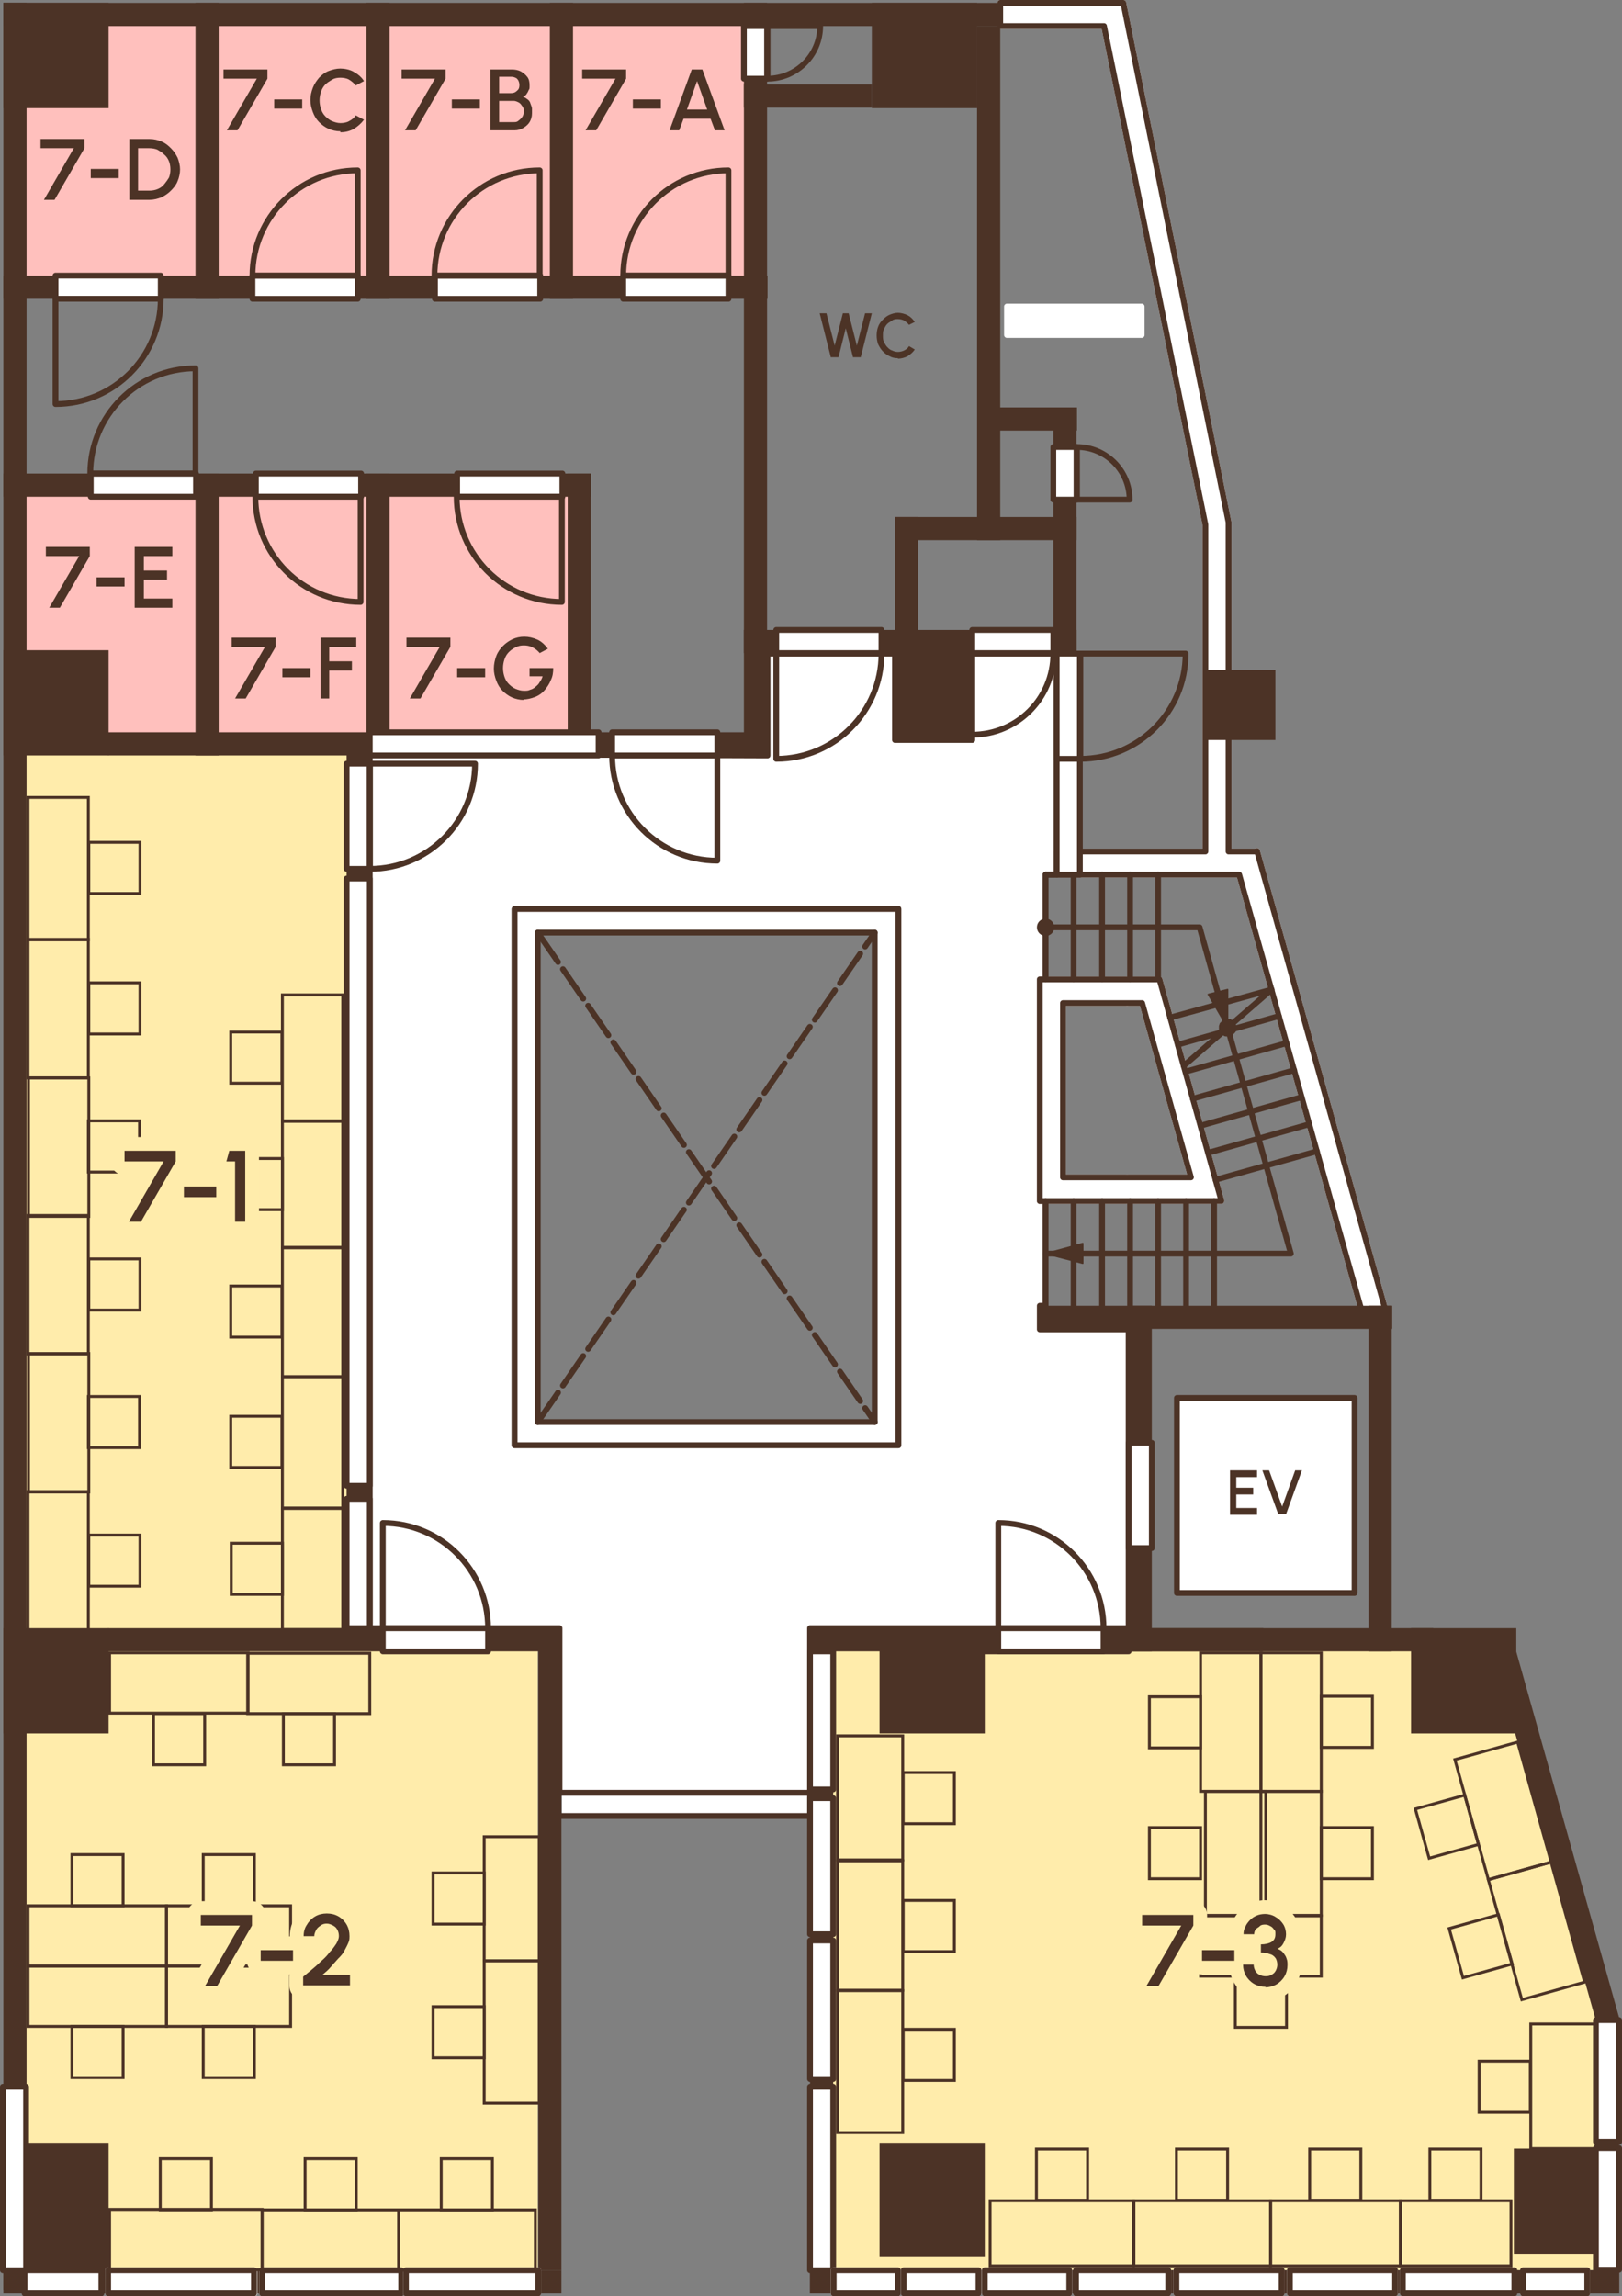 <?xml version="1.0" encoding="UTF-8"?>
<svg xmlns="http://www.w3.org/2000/svg" version="1.1" viewBox="0 0 336 475.7">
  <rect x="0" y="0" width="336" height="475.7" fill="#808080" stroke="none"/>
  <defs>
    <style>
      .cls-1, .cls-2 {
        fill-rule: evenodd;
      }

      .cls-1, .cls-3, .cls-4, .cls-5 {
        fill: #fff;
      }

      .cls-2, .cls-6 {
        fill: #4c3326;
      }

      .cls-3 {
        stroke: #fff;
      }

      .cls-3, .cls-4, .cls-7, .cls-8, .cls-9, .cls-10 {
        stroke-linejoin: round;
      }

      .cls-3, .cls-4, .cls-8, .cls-9, .cls-10 {
        stroke-linecap: round;
      }

      .cls-3, .cls-4, .cls-8, .cls-10 {
        stroke-width: 1.2px;
      }

      .cls-4, .cls-8, .cls-9, .cls-10, .cls-11, .cls-12 {
        stroke: #4c3326;
      }

      .cls-7 {
        stroke: #ffecab;
        stroke-width: 5.7px;
      }

      .cls-7, .cls-8, .cls-9, .cls-10, .cls-11, .cls-12 {
        fill: none;
      }

      .cls-13 {
        fill: #ffecab;
      }

      .cls-8 {
        stroke-dasharray: 7.4 1.8;
      }

      .cls-9 {
        stroke-width: .3px;
      }

      .cls-11 {
        stroke-width: .6px;
      }

      .cls-11, .cls-12 {
        stroke-miterlimit: 10;
      }

      .cls-12 {
        stroke-width: .6px;
      }

      .cls-14 {
        fill: #ffc0bd;
      }
    </style>
  </defs>
  <!-- Generator: Adobe Illustrator 28.7.1, SVG Export Plug-In . SVG Version: 1.2.0 Build 142)  -->
  <g>
    <g id="_レイヤー_1" data-name="レイヤー_1">
      <g>
        <rect class="cls-13" x="2.9" y="153.8" width="71.4" height="186.1"/>
        <rect class="cls-13" x="2.9" y="339.9" width="108.5" height="130.4"/>
        <polygon class="cls-13" points="332.9 470.3 170.2 470.3 170.2 339.9 310.7 341.3 332.9 417.8 332.9 470.3"/>
        <rect class="cls-14" x="2.9" y="4.3" width="153" height="54.4"/>
        <rect class="cls-14" x="2.9" y="99.9" width="117.1" height="54.4"/>
        <g id="SOLID">
          <rect class="cls-6" x="71.8" y="156.2" width="4.8" height="182.8"/>
        </g>
        <g id="HATCH">
          <path class="cls-1" d="M76.6,156.2v181.1h39.7v34.1h51.5v-34.1h65.9v-61.9h-18.4v-4.8h1.3v-21.8h-1.3v-45.8h1.3v-21.8h2.3v-45.8h-17.5v17.9h-16v-17.9h-26.5v21.1l-82.3-.3M186.1,299.4h-79.5v-111.1h79.5v111.1Z"/>
        </g>
        <g id="LWPOLYLINE">
          <polygon class="cls-10" points="76.6 156.2 76.6 337.3 115.9 337.3 115.9 371.4 167.8 371.4 167.8 337.3 233.8 337.3 233.8 275.4 215.4 275.4 215.4 270.5 216.6 270.5 216.6 248.8 215.4 248.8 215.4 202.9 216.6 202.9 216.6 181.2 218.9 181.2 218.9 135.4 201.4 135.4 201.4 153.3 185.4 153.3 185.4 135.4 159 135.4 159 156.5 76.6 156.2"/>
        </g>
        <g id="LWPOLYLINE-2" data-name="LWPOLYLINE">
          <rect class="cls-10" x="106.6" y="188.3" width="79.5" height="111.1"/>
        </g>
        <g id="WIPEOUT">
          <polyline class="cls-3" points="249.7 176.4 218.9 176.4 218.9 181.2 256.7 181.2 282.9 274.5 287.5 273.2 260.4 176.3 260 176.4 254.5 176.4 254.5 108.2 232.7 .6 207.2 .6 207.2 5.4 228.7 5.4 249.7 108.7 249.7 176.4"/>
        </g>
        <g id="POLYLINE">
          <polygon class="cls-10" points="249.7 176.4 218.9 176.4 218.9 181.2 256.7 181.2 282.9 274.5 287.5 273.2 260.4 176.3 260 176.4 254.5 176.4 254.5 108.2 232.7 .6 207.2 .6 207.2 5.4 228.7 5.4 249.7 108.7 249.7 176.4"/>
        </g>
        <g id="SOLID-2" data-name="SOLID">
          <rect class="cls-6" x=".7" y=".6" width="4.8" height="473.7"/>
        </g>
        <g id="SOLID-3" data-name="SOLID">
          <rect class="cls-6" x=".7" y=".6" width="206.5" height="4.8"/>
        </g>
        <g id="SOLID-4" data-name="SOLID">
          <rect class="cls-6" x="111.5" y="337.3" width="4.8" height="133"/>
        </g>
        <g id="SOLID-5" data-name="SOLID">
          <rect class="cls-6" x=".7" y=".6" width="21.8" height="21.8"/>
        </g>
        <g id="SOLID-6" data-name="SOLID">
          <rect class="cls-6" x="180.6" y=".6" width="21.8" height="21.8"/>
        </g>
        <g id="SOLID-7" data-name="SOLID">
          <rect class="cls-6" x=".7" y="134.7" width="21.8" height="21.8"/>
        </g>
        <g id="SOLID-8" data-name="SOLID">
          <rect class="cls-6" x=".7" y="337.3" width="21.8" height="21.8"/>
        </g>
        <g id="SOLID-9" data-name="SOLID">
          <rect class="cls-6" x=".7" y="443.9" width="21.8" height="31.2"/>
        </g>
        <g id="SOLID-10" data-name="SOLID">
          <rect class="cls-6" x="182.2" y="443.9" width="21.8" height="23.5"/>
        </g>
        <g id="SOLID-11" data-name="SOLID">
          <rect class="cls-6" x="313.6" y="445.1" width="21.8" height="21.8"/>
        </g>
        <g id="SOLID-12" data-name="SOLID">
          <rect class="cls-6" x="182.2" y="337.3" width="21.8" height="21.8"/>
        </g>
        <g id="SOLID-13" data-name="SOLID">
          <rect class="cls-6" x="292.3" y="337.3" width="21.8" height="21.8"/>
        </g>
        <g id="SOLID-14" data-name="SOLID">
          <rect class="cls-6" x="202.4" y="5.4" width="4.8" height="106.5"/>
        </g>
        <g id="SOLID-15" data-name="SOLID">
          <rect class="cls-6" x="215.4" y="270.5" width="73" height="4.8"/>
        </g>
        <g id="SOLID-16" data-name="SOLID">
          <rect class="cls-6" x="233.8" y="337.3" width="63.1" height="4.8"/>
        </g>
        <g id="SOLID-17" data-name="SOLID">
          <rect class="cls-6" x="283.5" y="270.5" width="4.8" height="71.6"/>
        </g>
        <g id="SOLID-18" data-name="SOLID">
          <rect class="cls-6" x="233.8" y="270.5" width="4.8" height="71.6"/>
        </g>
        <g id="SOLID-19" data-name="SOLID">
          <rect class="cls-6" x="185.4" y="130.5" width="16" height="22.8"/>
        </g>
        <g id="SOLID-20" data-name="SOLID">
          <rect class="cls-6" x="154.1" y="17.5" width="26.5" height="4.8"/>
        </g>
        <g id="SOLID-21" data-name="SOLID">
          <rect class="cls-6" x="249.7" y="138.8" width="14.5" height="14.5"/>
        </g>
        <g id="HATCH-2" data-name="HATCH">
          <rect class="cls-5" x="233.8" y="298.9" width="4.8" height="21.8"/>
        </g>
        <g id="POLYLINE-2" data-name="POLYLINE">
          <rect class="cls-10" x="233.8" y="298.9" width="4.8" height="21.8"/>
        </g>
        <g id="HATCH-3" data-name="HATCH">
          <rect class="cls-5" x="243.8" y="289.6" width="36.8" height="40.4"/>
        </g>
        <g id="POLYLINE-3" data-name="POLYLINE">
          <rect class="cls-10" x="243.8" y="289.6" width="36.8" height="40.4"/>
        </g>
        <g id="WIPEOUT-2" data-name="WIPEOUT">
          <polyline class="cls-3" points="208.6 69.4 236.5 69.4 236.5 63.5 208.6 63.5 208.6 69.4"/>
        </g>
        <g id="SOLID-22" data-name="SOLID">
          <rect class="cls-6" x="204.6" y="84.4" width="18.5" height="4.8"/>
        </g>
        <g id="SOLID-23" data-name="SOLID">
          <rect class="cls-6" x="201.4" y="130.5" width="21.6" height="4.8"/>
        </g>
        <g id="SOLID-24" data-name="SOLID">
          <rect class="cls-6" x="218.2" y="86.2" width="4.8" height="49.2"/>
        </g>
        <g id="HATCH-4" data-name="HATCH">
          <rect class="cls-5" x="218.2" y="92.6" width="4.8" height="10.9"/>
        </g>
        <g id="POLYLINE-4" data-name="POLYLINE">
          <rect class="cls-10" x="218.2" y="92.6" width="4.8" height="10.9"/>
        </g>
        <g id="LWPOLYLINE-3" data-name="LWPOLYLINE">
          <path class="cls-10" d="M223.1,103.5v-10.9c6,0,10.9,4.9,10.9,10.9h-10.9Z"/>
        </g>
        <g id="SOLID-25" data-name="SOLID">
          <rect class="cls-6" x="22.4" y="337.3" width="92" height="4.8"/>
        </g>
        <g id="SOLID-26" data-name="SOLID">
          <rect class="cls-6" x="22.4" y="151.7" width="136.5" height="4.8"/>
        </g>
        <g id="HATCH-5" data-name="HATCH">
          <rect class="cls-5" x="126.8" y="151.7" width="21.8" height="4.8"/>
        </g>
        <g id="POLYLINE-5" data-name="POLYLINE">
          <rect class="cls-10" x="126.8" y="151.7" width="21.8" height="4.8"/>
        </g>
        <g id="LWPOLYLINE-4" data-name="LWPOLYLINE">
          <path class="cls-10" d="M148.6,156.5h-21.8c0,12,9.7,21.8,21.8,21.8v-21.8Z"/>
        </g>
        <g id="SOLID-27" data-name="SOLID">
          <rect class="cls-6" x="154.1" y=".6" width="4.8" height="155.9"/>
        </g>
        <g id="HATCH-6" data-name="HATCH">
          <rect class="cls-5" x="154.1" y="5.4" width="4.8" height="10.9"/>
        </g>
        <g id="POLYLINE-6" data-name="POLYLINE">
          <rect class="cls-10" x="154.1" y="5.4" width="4.8" height="10.9"/>
        </g>
        <g id="LWPOLYLINE-5" data-name="LWPOLYLINE">
          <path class="cls-10" d="M159,5.4v10.9c6,0,10.9-4.9,10.9-10.9h-10.9Z"/>
        </g>
        <g id="WIPEOUT-3" data-name="WIPEOUT">
          <polyline class="cls-3" points="253 248.7 253 248.8 233.5 248.8 233.5 243.9 246.7 243.9 236.6 207.8 233.5 207.8 233.5 202.9 240.2 202.9 253 248.7"/>
        </g>
        <g id="WIPEOUT-4" data-name="WIPEOUT">
          <polyline class="cls-3" points="233.5 202.9 233.5 207.8 220.2 207.8 220.2 242.6 220.2 243.9 233.5 243.9 233.5 248.8 215.4 248.8 215.4 202.9 233.5 202.9"/>
        </g>
        <g id="LWPOLYLINE-6" data-name="LWPOLYLINE">
          <polygon class="cls-10" points="215.4 248.8 215.4 202.9 240.2 202.9 253 248.7 253 248.8 215.4 248.8"/>
        </g>
        <g id="LWPOLYLINE-7" data-name="LWPOLYLINE">
          <polygon class="cls-10" points="220.2 242.6 220.2 243.9 246.7 243.9 236.6 207.8 220.2 207.8 220.2 242.6"/>
        </g>
        <g id="LINE">
          <line class="cls-10" x1="242.4" y1="210.8" x2="263.4" y2="205"/>
        </g>
        <g id="LINE-2" data-name="LINE">
          <line class="cls-10" x1="244" y1="216.4" x2="264.9" y2="210.5"/>
        </g>
        <g id="LINE-3" data-name="LINE">
          <line class="cls-10" x1="245.6" y1="222" x2="266.5" y2="216.1"/>
        </g>
        <g id="LINE-4" data-name="LINE">
          <line class="cls-10" x1="247.1" y1="227.6" x2="268.1" y2="221.7"/>
        </g>
        <g id="LINE-5" data-name="LINE">
          <line class="cls-10" x1="248.7" y1="233.2" x2="269.6" y2="227.3"/>
        </g>
        <g id="LINE-6" data-name="LINE">
          <line class="cls-10" x1="250.3" y1="238.8" x2="271.2" y2="232.9"/>
        </g>
        <g id="LINE-7" data-name="LINE">
          <line class="cls-10" x1="251.8" y1="244.4" x2="272.8" y2="238.5"/>
        </g>
        <g id="LINE-8" data-name="LINE">
          <line class="cls-10" x1="216.6" y1="181.2" x2="218.9" y2="181.2"/>
        </g>
        <g id="LINE-9" data-name="LINE">
          <line class="cls-10" x1="216.6" y1="248.8" x2="216.6" y2="270.5"/>
        </g>
        <g id="LINE-10" data-name="LINE">
          <line class="cls-10" x1="222.4" y1="248.8" x2="222.4" y2="270.5"/>
        </g>
        <g id="LINE-11" data-name="LINE">
          <line class="cls-10" x1="228.3" y1="248.8" x2="228.3" y2="270.5"/>
        </g>
        <g id="LINE-12" data-name="LINE">
          <line class="cls-10" x1="234.1" y1="248.8" x2="234.1" y2="270.5"/>
        </g>
        <g id="LINE-13" data-name="LINE">
          <line class="cls-10" x1="239.9" y1="248.8" x2="239.9" y2="270.5"/>
        </g>
        <g id="LINE-14" data-name="LINE">
          <line class="cls-10" x1="245.7" y1="248.8" x2="245.7" y2="270.5"/>
        </g>
        <g id="LINE-15" data-name="LINE">
          <line class="cls-10" x1="251.5" y1="248.8" x2="251.5" y2="270.5"/>
        </g>
        <g id="LINE-16" data-name="LINE">
          <line class="cls-10" x1="216.6" y1="181.2" x2="216.6" y2="202.9"/>
        </g>
        <g id="LINE-17" data-name="LINE">
          <line class="cls-10" x1="222.4" y1="181.2" x2="222.4" y2="202.9"/>
        </g>
        <g id="LINE-18" data-name="LINE">
          <line class="cls-10" x1="228.3" y1="181.2" x2="228.3" y2="202.9"/>
        </g>
        <g id="LINE-19" data-name="LINE">
          <line class="cls-10" x1="234.1" y1="181.2" x2="234.1" y2="202.9"/>
        </g>
        <g id="LINE-20" data-name="LINE">
          <line class="cls-10" x1="239.9" y1="181.2" x2="239.9" y2="202.9"/>
        </g>
        <g id="POLYLINE-7" data-name="POLYLINE">
          <polyline class="cls-10" points="254.3 212.9 267.4 259.7 216.6 259.7"/>
        </g>
        <g id="POLYLINE-8" data-name="POLYLINE">
          <polygon class="cls-10" points="254.6 214.1 254.6 214.1 254.5 214.1 254.5 214.1 254.4 214.1 254.3 214.1 254.3 214.1 254.2 214.1 254.2 214.1 254.1 214.1 254.1 214.1 254 214.1 253.9 214.1 253.9 214 253.8 214 253.8 214 253.7 214 253.7 213.9 253.6 213.9 253.6 213.9 253.5 213.8 253.5 213.8 253.4 213.7 253.4 213.7 253.4 213.7 253.3 213.6 253.3 213.6 253.3 213.5 253.2 213.5 253.2 213.4 253.2 213.3 253.2 213.3 253.1 213.2 253.1 213.2 253.1 213.1 253.1 213.1 253.1 213 253.1 212.9 253.1 212.9 253.1 212.8 253.1 212.8 253.1 212.7 253.1 212.6 253.1 212.6 253.2 212.5 253.2 212.5 253.2 212.4 253.2 212.4 253.2 212.3 253.3 212.3 253.3 212.2 253.3 212.2 253.4 212.1 253.4 212.1 253.5 212 253.5 212 253.6 212 253.6 211.9 253.6 211.9 253.7 211.9 253.8 211.8 253.8 211.8 253.9 211.8 253.9 211.8 254 211.7 254 211.7 254.1 211.7 254.1 211.7 254.2 211.7 254.3 211.7 254.3 211.7 254.4 211.7 254.4 211.7 254.5 211.7 254.6 211.7 254.6 211.7 254.7 211.7 254.7 211.8 254.8 211.8 254.8 211.8 254.9 211.8 254.9 211.9 255 211.9 255 211.9 255.1 212 255.1 212 255.2 212.1 255.2 212.1 255.3 212.1 255.3 212.2 255.3 212.2 255.4 212.3 255.4 212.3 255.4 212.4 255.4 212.5 255.4 212.5 255.5 212.6 255.5 212.6 255.5 212.7 255.5 212.7 255.5 212.8 255.5 212.9 255.5 212.9 255.5 213 255.5 213 255.5 213.1 255.5 213.2 255.5 213.2 255.5 213.3 255.4 213.3 255.4 213.4 255.4 213.4 255.4 213.5 255.3 213.5 255.3 213.6 255.3 213.6 255.2 213.7 255.2 213.7 255.1 213.8 255.1 213.8 255.1 213.8 255 213.9 255 213.9 254.9 213.9 254.9 214 254.8 214 254.8 214 254.7 214 254.6 214.1 254.6 214.1"/>
        </g>
        <g id="HATCH-7" data-name="HATCH">
          <polygon class="cls-2" points="254.6 214.1 254.6 214.1 254.5 214.1 254.5 214.1 254.4 214.1 254.3 214.1 254.3 214.1 254.2 214.1 254.2 214.1 254.1 214.1 254.1 214.1 254 214.1 253.9 214.1 253.9 214 253.8 214 253.8 214 253.7 214 253.7 213.9 253.6 213.9 253.6 213.9 253.5 213.8 253.5 213.8 253.4 213.7 253.4 213.7 253.4 213.7 253.3 213.6 253.3 213.6 253.3 213.5 253.2 213.5 253.2 213.4 253.2 213.3 253.2 213.3 253.1 213.2 253.1 213.2 253.1 213.1 253.1 213.1 253.1 213 253.1 212.9 253.1 212.9 253.1 212.8 253.1 212.8 253.1 212.7 253.1 212.6 253.1 212.6 253.2 212.5 253.2 212.5 253.2 212.4 253.2 212.4 253.2 212.3 253.3 212.3 253.3 212.2 253.3 212.2 253.4 212.1 253.4 212.1 253.5 212 253.5 212 253.6 212 253.6 211.9 253.6 211.9 253.7 211.9 253.8 211.8 253.8 211.8 253.9 211.8 253.9 211.8 254 211.7 254 211.7 254.1 211.7 254.1 211.7 254.2 211.7 254.3 211.7 254.3 211.7 254.4 211.7 254.4 211.7 254.5 211.7 254.6 211.7 254.6 211.7 254.7 211.7 254.7 211.8 254.8 211.8 254.8 211.8 254.9 211.8 254.9 211.9 255 211.9 255 211.9 255.1 212 255.1 212 255.2 212.1 255.2 212.1 255.3 212.1 255.3 212.2 255.3 212.2 255.4 212.3 255.4 212.3 255.4 212.4 255.4 212.5 255.4 212.5 255.5 212.6 255.5 212.6 255.5 212.7 255.5 212.7 255.5 212.8 255.5 212.9 255.5 212.9 255.5 213 255.5 213 255.5 213.1 255.5 213.2 255.5 213.2 255.5 213.3 255.4 213.3 255.4 213.4 255.4 213.4 255.4 213.5 255.3 213.5 255.3 213.6 255.3 213.6 255.2 213.7 255.2 213.7 255.1 213.8 255.1 213.8 255.1 213.8 255 213.9 255 213.9 254.9 213.9 254.9 214 254.8 214 254.8 214 254.7 214 254.6 214.1"/>
        </g>
        <g id="POLYLINE-9" data-name="POLYLINE">
          <polygon class="cls-9" points="224.3 261.7 216.6 259.7 224.3 257.6 224.3 261.7"/>
        </g>
        <g id="HATCH-8" data-name="HATCH">
          <polygon class="cls-2" points="224.3 261.7 216.6 259.7 224.3 257.6 224.3 261.7"/>
        </g>
        <g id="POLYLINE-10" data-name="POLYLINE">
          <polyline class="cls-10" points="216.6 192.1 248.5 192.1 252.9 207.9 254.3 212.9"/>
        </g>
        <g id="CIRCLE">
          <circle class="cls-10" cx="216.6" cy="192.1" r="1.2"/>
        </g>
        <g id="HATCH-9" data-name="HATCH">
          <circle class="cls-6" cx="216.6" cy="192.1" r="1.2"/>
        </g>
        <g id="POLYLINE-11" data-name="POLYLINE">
          <polygon class="cls-9" points="254.3 205 254.3 212.9 250.3 206 254.3 205"/>
        </g>
        <g id="HATCH-10" data-name="HATCH">
          <polygon class="cls-2" points="254.3 205 254.3 212.9 250.3 206 254.3 205"/>
        </g>
        <g id="LINE-21" data-name="LINE">
          <line class="cls-10" x1="245.2" y1="220.8" x2="263.4" y2="205"/>
        </g>
        <g id="LINE-22" data-name="LINE">
          <line class="cls-10" x1="233.8" y1="342.1" x2="204" y2="342.1"/>
        </g>
        <g id="HATCH-11" data-name="HATCH">
          <rect class="cls-5" x="71.8" y="158.2" width="4.8" height="21.8"/>
        </g>
        <g id="POLYLINE-12" data-name="POLYLINE">
          <rect class="cls-10" x="71.8" y="158.2" width="4.8" height="21.8"/>
        </g>
        <g id="LWPOLYLINE-8" data-name="LWPOLYLINE">
          <path class="cls-10" d="M76.6,158.2v21.8c12,0,21.8-9.7,21.8-21.8h-21.8Z"/>
        </g>
        <g id="HATCH-12" data-name="HATCH">
          <rect class="cls-5" x="71.8" y="182" width="4.8" height="125.8"/>
        </g>
        <g id="POLYLINE-13" data-name="POLYLINE">
          <rect class="cls-10" x="71.8" y="182" width="4.8" height="125.8"/>
        </g>
        <g id="SOLID-28" data-name="SOLID">
          <rect class="cls-6" x="185.4" y="107.1" width="37.6" height="4.8"/>
        </g>
        <g id="SOLID-29" data-name="SOLID">
          <rect class="cls-6" x="167.8" y="337.3" width="4.8" height="137.8"/>
        </g>
        <g id="SOLID-30" data-name="SOLID">
          <rect class="cls-6" x="167.8" y="337.3" width="93.9" height="4.8"/>
        </g>
        <g id="SOLID-31" data-name="SOLID">
          <rect class="cls-6" x="22.4" y="470.3" width="93.9" height="4.8"/>
        </g>
        <g id="SOLID-32" data-name="SOLID">
          <rect class="cls-6" x="167.8" y="470.3" width="167.6" height="4.8"/>
        </g>
        <g id="SOLID-33" data-name="SOLID">
          <rect class="cls-6" x="330.6" y="417.8" width="4.8" height="57.3"/>
        </g>
        <g id="SOLID-34" data-name="SOLID">
          <rect class="cls-6" x="319.4" y="336.7" width="4.8" height="83.3" transform="translate(-90.4 101.2) rotate(-15.7)"/>
        </g>
        <g id="HATCH-13" data-name="HATCH">
          <path class="cls-1" d="M186.1,299.4h-79.5v-111.1h79.5v111.1M111.4,193.2v101.4h69.8v-101.4h-69.8Z"/>
        </g>
        <g id="LWPOLYLINE-9" data-name="LWPOLYLINE">
          <rect class="cls-10" x="106.6" y="188.3" width="79.5" height="111.1"/>
        </g>
        <g id="LWPOLYLINE-10" data-name="LWPOLYLINE">
          <rect class="cls-10" x="111.4" y="193.2" width="69.8" height="101.4"/>
        </g>
        <g id="HATCH-14" data-name="HATCH">
          <rect class="cls-5" x="116.4" y="371.4" width="51.5" height="4.8"/>
        </g>
        <g id="POLYLINE-14" data-name="POLYLINE">
          <rect class="cls-10" x="115.4" y="371.4" width="52.4" height="4.8"/>
        </g>
        <g id="HATCH-15" data-name="HATCH">
          <rect class="cls-5" x="218.9" y="135.4" width="4.8" height="45.8"/>
        </g>
        <g id="POLYLINE-15" data-name="POLYLINE">
          <rect class="cls-10" x="218.9" y="135.4" width="4.8" height="45.8"/>
        </g>
        <g id="HATCH-16" data-name="HATCH">
          <rect class="cls-5" x="218.9" y="135.4" width="4.8" height="21.8"/>
        </g>
        <g id="POLYLINE-16" data-name="POLYLINE">
          <rect class="cls-10" x="218.9" y="135.4" width="4.8" height="21.8"/>
        </g>
        <g id="LWPOLYLINE-11" data-name="LWPOLYLINE">
          <path class="cls-10" d="M223.8,135.4v21.8c12,0,21.8-9.7,21.8-21.8h-21.8Z"/>
        </g>
        <g id="HATCH-17" data-name="HATCH">
          <rect class="cls-5" x="201.4" y="130.5" width="16.8" height="4.8"/>
        </g>
        <g id="POLYLINE-17" data-name="POLYLINE">
          <rect class="cls-10" x="201.4" y="130.5" width="16.8" height="4.8"/>
        </g>
        <g id="LWPOLYLINE-12" data-name="LWPOLYLINE">
          <path class="cls-10" d="M201.4,135.4h16.8c0,9.3-7.5,16.8-16.8,16.8v-16.8Z"/>
        </g>
        <g id="SOLID-35" data-name="SOLID">
          <rect class="cls-6" x="185.4" y="107.1" width="4.8" height="37.6"/>
        </g>
        <g id="SOLID-36" data-name="SOLID">
          <rect class="cls-6" x="154.1" y="130.5" width="31.3" height="4.8"/>
        </g>
        <g id="HATCH-18" data-name="HATCH">
          <rect class="cls-5" x="206.8" y="337.3" width="21.8" height="4.8"/>
        </g>
        <g id="POLYLINE-18" data-name="POLYLINE">
          <rect class="cls-10" x="206.8" y="337.3" width="21.8" height="4.8"/>
        </g>
        <g id="LWPOLYLINE-13" data-name="LWPOLYLINE">
          <path class="cls-10" d="M206.8,337.3h21.8c0-12-9.7-21.8-21.8-21.8v21.8Z"/>
        </g>
        <g id="HATCH-19" data-name="HATCH">
          <rect class="cls-5" x="79.3" y="337.3" width="21.8" height="4.8"/>
        </g>
        <g id="POLYLINE-19" data-name="POLYLINE">
          <rect class="cls-10" x="79.3" y="337.3" width="21.8" height="4.8"/>
        </g>
        <g id="LWPOLYLINE-14" data-name="LWPOLYLINE">
          <path class="cls-10" d="M79.3,337.3h21.8c0-12-9.7-21.8-21.8-21.8v21.8Z"/>
        </g>
        <g id="HATCH-20" data-name="HATCH">
          <rect class="cls-5" x="71.8" y="310.5" width="4.8" height="26.8"/>
        </g>
        <g id="POLYLINE-20" data-name="POLYLINE">
          <rect class="cls-10" x="71.8" y="310.5" width="4.8" height="26.8"/>
        </g>
        <g id="HATCH-21" data-name="HATCH">
          <rect class="cls-5" x="160.8" y="130.5" width="21.8" height="4.8"/>
        </g>
        <g id="POLYLINE-21" data-name="POLYLINE">
          <rect class="cls-10" x="160.8" y="130.5" width="21.8" height="4.8"/>
        </g>
        <g id="LWPOLYLINE-15" data-name="LWPOLYLINE">
          <path class="cls-10" d="M160.8,135.4h21.8c0,12-9.7,21.8-21.8,21.8v-21.8Z"/>
        </g>
        <g id="WIPEOUT-5" data-name="WIPEOUT">
          <polyline class="cls-3" points="22.4 470.3 52.7 470.3 52.7 475.1 22.4 475.1 22.4 470.3"/>
        </g>
        <g id="POLYLINE-22" data-name="POLYLINE">
          <rect class="cls-10" x="22.4" y="470.3" width="30.2" height="4.8"/>
        </g>
        <g id="WIPEOUT-6" data-name="WIPEOUT">
          <polyline class="cls-3" points="54.3 470.3 83.1 470.3 83.1 475.1 54.3 475.1 54.3 470.3"/>
        </g>
        <g id="POLYLINE-23" data-name="POLYLINE">
          <rect class="cls-10" x="54.3" y="470.3" width="28.8" height="4.8"/>
        </g>
        <g id="WIPEOUT-7" data-name="WIPEOUT">
          <polyline class="cls-3" points="84.1 470.3 111.5 470.3 111.5 475.1 84.1 475.1 84.1 470.3"/>
        </g>
        <g id="POLYLINE-24" data-name="POLYLINE">
          <rect class="cls-10" x="84.1" y="470.3" width="27.4" height="4.8"/>
        </g>
        <g id="HATCH-22" data-name="HATCH">
          <rect class="cls-5" x="167.8" y="342.1" width="4.8" height="28.6"/>
        </g>
        <g id="POLYLINE-25" data-name="POLYLINE">
          <rect class="cls-10" x="167.8" y="342.1" width="4.8" height="28.6"/>
        </g>
        <g id="HATCH-23" data-name="HATCH">
          <rect class="cls-5" x="167.8" y="372.5" width="4.8" height="28.2"/>
        </g>
        <g id="POLYLINE-26" data-name="POLYLINE">
          <rect class="cls-10" x="167.8" y="372.5" width="4.8" height="28.2"/>
        </g>
        <g id="HATCH-24" data-name="HATCH">
          <rect class="cls-5" x="167.8" y="402" width="4.8" height="28.7"/>
        </g>
        <g id="POLYLINE-27" data-name="POLYLINE">
          <rect class="cls-10" x="167.8" y="402" width="4.8" height="28.7"/>
        </g>
        <g id="HATCH-25" data-name="HATCH">
          <rect class="cls-5" x="167.8" y="432.3" width="4.8" height="38"/>
        </g>
        <g id="POLYLINE-28" data-name="POLYLINE">
          <rect class="cls-10" x="167.8" y="432.3" width="4.8" height="38"/>
        </g>
        <g id="WIPEOUT-8" data-name="WIPEOUT">
          <polyline class="cls-3" points="204 470.3 221.5 470.3 221.5 475.1 204 475.1 204 470.3"/>
        </g>
        <g id="POLYLINE-29" data-name="POLYLINE">
          <rect class="cls-10" x="204" y="470.3" width="17.5" height="4.8"/>
        </g>
        <g id="WIPEOUT-9" data-name="WIPEOUT">
          <polyline class="cls-3" points="222.9 470.3 242 470.3 242 475.1 222.9 475.1 222.9 470.3"/>
        </g>
        <g id="POLYLINE-30" data-name="POLYLINE">
          <rect class="cls-10" x="222.9" y="470.3" width="19.1" height="4.8"/>
        </g>
        <g id="WIPEOUT-10" data-name="WIPEOUT">
          <polyline class="cls-3" points="243.7 470.3 265.5 470.3 265.5 475.1 243.7 475.1 243.7 470.3"/>
        </g>
        <g id="POLYLINE-31" data-name="POLYLINE">
          <rect class="cls-10" x="243.7" y="470.3" width="21.8" height="4.8"/>
        </g>
        <g id="WIPEOUT-11" data-name="WIPEOUT">
          <polyline class="cls-3" points="267.2 470.3 289 470.3 289 475.1 267.2 475.1 267.2 470.3"/>
        </g>
        <g id="POLYLINE-32" data-name="POLYLINE">
          <rect class="cls-10" x="267.2" y="470.3" width="21.8" height="4.8"/>
        </g>
        <g id="WIPEOUT-12" data-name="WIPEOUT">
          <polyline class="cls-3" points="290.6 470.3 313.6 470.3 313.6 475.1 290.6 475.1 290.6 470.3"/>
        </g>
        <g id="POLYLINE-33" data-name="POLYLINE">
          <rect class="cls-10" x="290.6" y="470.3" width="23.1" height="4.8"/>
        </g>
        <g id="LINE-23" data-name="LINE">
          <line class="cls-8" x1="111.4" y1="193.2" x2="181.2" y2="294.6"/>
        </g>
        <g id="LINE-24" data-name="LINE">
          <line class="cls-8" x1="111.4" y1="294.6" x2="181.2" y2="193.2"/>
        </g>
        <g id="WIPEOUT-13" data-name="WIPEOUT">
          <polyline class="cls-3" points="172.7 470.3 186 470.3 186 475.1 172.7 475.1 172.7 470.3"/>
        </g>
        <g id="POLYLINE-34" data-name="POLYLINE">
          <rect class="cls-10" x="172.7" y="470.3" width="13.3" height="4.8"/>
        </g>
        <g id="WIPEOUT-14" data-name="WIPEOUT">
          <polyline class="cls-3" points="187.2 470.3 202.7 470.3 202.7 475.1 187.2 475.1 187.2 470.3"/>
        </g>
        <g id="POLYLINE-35" data-name="POLYLINE">
          <rect class="cls-10" x="187.2" y="470.3" width="15.5" height="4.8"/>
        </g>
        <g id="WIPEOUT-15" data-name="WIPEOUT">
          <polyline class="cls-3" points="315.5 470.3 328.8 470.3 328.8 475.1 315.5 475.1 315.5 470.3"/>
        </g>
        <g id="POLYLINE-36" data-name="POLYLINE">
          <rect class="cls-10" x="315.5" y="470.3" width="13.3" height="4.8"/>
        </g>
        <g id="SOLID-37" data-name="SOLID">
          <rect class="cls-6" x=".7" y="57.1" width="158.3" height="4.8"/>
        </g>
        <g id="SOLID-38" data-name="SOLID">
          <rect class="cls-6" x="40.5" y=".6" width="4.8" height="61.3"/>
        </g>
        <g id="SOLID-39" data-name="SOLID">
          <rect class="cls-6" x=".7" y="98.1" width="121.7" height="4.8"/>
        </g>
        <g id="SOLID-40" data-name="SOLID">
          <rect class="cls-6" x="40.5" y="98.1" width="4.8" height="58.4"/>
        </g>
        <g id="SOLID-41" data-name="SOLID">
          <rect class="cls-6" x="75.9" y=".6" width="4.8" height="61.3"/>
        </g>
        <g id="SOLID-42" data-name="SOLID">
          <rect class="cls-6" x="75.9" y="98.1" width="4.8" height="58.4"/>
        </g>
        <g id="SOLID-43" data-name="SOLID">
          <rect class="cls-6" x="113.9" y=".6" width="4.8" height="61.3"/>
        </g>
        <g id="SOLID-44" data-name="SOLID">
          <rect class="cls-6" x="117.6" y="98.1" width="4.8" height="58.4"/>
        </g>
        <g id="HATCH-26" data-name="HATCH">
          <rect class="cls-5" x="129.1" y="57.1" width="21.8" height="4.8"/>
        </g>
        <g id="POLYLINE-37" data-name="POLYLINE">
          <rect class="cls-10" x="129.1" y="57.1" width="21.8" height="4.8"/>
        </g>
        <g id="LWPOLYLINE-16" data-name="LWPOLYLINE">
          <path class="cls-10" d="M150.9,57.1h-21.8c0-12,9.7-21.8,21.8-21.8v21.8Z"/>
        </g>
        <g id="HATCH-27" data-name="HATCH">
          <rect class="cls-5" x="90.1" y="57.1" width="21.8" height="4.8"/>
        </g>
        <g id="POLYLINE-38" data-name="POLYLINE">
          <rect class="cls-10" x="90.1" y="57.1" width="21.8" height="4.8"/>
        </g>
        <g id="LWPOLYLINE-17" data-name="LWPOLYLINE">
          <path class="cls-10" d="M111.8,57.1h-21.8c0-12,9.7-21.8,21.8-21.8v21.8Z"/>
        </g>
        <g id="HATCH-28" data-name="HATCH">
          <rect class="cls-5" x="52.3" y="57.1" width="21.8" height="4.8"/>
        </g>
        <g id="POLYLINE-39" data-name="POLYLINE">
          <rect class="cls-10" x="52.3" y="57.1" width="21.8" height="4.8"/>
        </g>
        <g id="LWPOLYLINE-18" data-name="LWPOLYLINE">
          <path class="cls-10" d="M74.1,57.1h-21.8c0-12,9.7-21.8,21.8-21.8v21.8Z"/>
        </g>
        <g id="HATCH-29" data-name="HATCH">
          <rect class="cls-5" x="11.5" y="57.1" width="21.8" height="4.8"/>
        </g>
        <g id="POLYLINE-40" data-name="POLYLINE">
          <rect class="cls-10" x="11.5" y="57.1" width="21.8" height="4.8"/>
        </g>
        <g id="LWPOLYLINE-19" data-name="LWPOLYLINE">
          <path class="cls-10" d="M11.5,61.9h21.8c0,12-9.7,21.8-21.8,21.8v-21.8Z"/>
        </g>
        <g id="HATCH-30" data-name="HATCH">
          <rect class="cls-5" x="18.8" y="98.1" width="21.8" height="4.8"/>
        </g>
        <g id="POLYLINE-41" data-name="POLYLINE">
          <rect class="cls-10" x="18.8" y="98.1" width="21.8" height="4.8"/>
        </g>
        <g id="LWPOLYLINE-20" data-name="LWPOLYLINE">
          <path class="cls-10" d="M40.5,98.1h-21.8c0-12,9.7-21.8,21.8-21.8v21.8Z"/>
        </g>
        <g id="HATCH-31" data-name="HATCH">
          <rect class="cls-5" x="53" y="98.1" width="21.8" height="4.8"/>
        </g>
        <g id="POLYLINE-42" data-name="POLYLINE">
          <rect class="cls-10" x="53" y="98.1" width="21.8" height="4.8"/>
        </g>
        <g id="LWPOLYLINE-21" data-name="LWPOLYLINE">
          <path class="cls-10" d="M74.7,102.9h-21.8c0,12,9.7,21.8,21.8,21.8v-21.8Z"/>
        </g>
        <g id="HATCH-32" data-name="HATCH">
          <rect class="cls-5" x="94.7" y="98.1" width="21.8" height="4.8"/>
        </g>
        <g id="POLYLINE-43" data-name="POLYLINE">
          <rect class="cls-10" x="94.7" y="98.1" width="21.8" height="4.8"/>
        </g>
        <g id="LWPOLYLINE-22" data-name="LWPOLYLINE">
          <path class="cls-10" d="M116.4,102.9h-21.8c0,12,9.7,21.8,21.8,21.8v-21.8Z"/>
        </g>
        <g id="WIPEOUT-16" data-name="WIPEOUT">
          <polyline class="cls-4" points="335.4 418.5 335.4 443.7 330.6 443.7 330.6 418.5 335.4 418.5"/>
        </g>
        <g id="WIPEOUT-17" data-name="WIPEOUT">
          <polyline class="cls-4" points="335.4 445 335.4 470.2 330.6 470.2 330.6 445 335.4 445"/>
        </g>
        <g id="POLYLINE-44" data-name="POLYLINE">
          <rect class="cls-4" x=".6" y="432.3" width="4.8" height="38"/>
        </g>
        <g id="POLYLINE-45" data-name="POLYLINE">
          <rect class="cls-4" x="5.1" y="470.3" width="15.9" height="4.8"/>
        </g>
        <g id="HATCH-33" data-name="HATCH">
          <rect class="cls-4" x="76.6" y="151.7" width="47.4" height="4.8"/>
        </g>
      </g>
      <rect class="cls-11" x="-2.6" y="173.6" width="29.5" height="12.5" transform="translate(191.9 167.8) rotate(90)"/>
      <rect class="cls-11" x="18.3" y="174.5" width="10.6" height="10.6" transform="translate(203.5 156.2) rotate(90)"/>
      <rect class="cls-11" x="-2.2" y="202.7" width="28.7" height="12.5" transform="translate(221 196.8) rotate(90)"/>
      <rect class="cls-11" x="18.3" y="203.6" width="10.6" height="10.6" transform="translate(232.6 185.3) rotate(90)"/>
      <rect class="cls-11" x="-2.2" y="231.3" width="28.7" height="12.5" transform="translate(249.7 225.5) rotate(90)"/>
      <rect class="cls-11" x="18.3" y="232.3" width="10.6" height="10.6" transform="translate(261.2 213.9) rotate(90)"/>
      <rect class="cls-11" x="-2.2" y="259.9" width="28.7" height="12.5" transform="translate(278.2 254) rotate(90)"/>
      <rect class="cls-11" x="18.3" y="260.8" width="10.6" height="10.6" transform="translate(289.8 242.5) rotate(90)"/>
      <rect class="cls-11" x="-2.2" y="288.4" width="28.7" height="12.5" transform="translate(306.8 282.6) rotate(90)"/>
      <rect class="cls-11" x="18.3" y="289.4" width="10.6" height="10.6" transform="translate(318.3 271) rotate(90)"/>
      <rect class="cls-11" x="-2.2" y="317.1" width="28.7" height="12.5" transform="translate(335.4 311.2) rotate(90)"/>
      <rect class="cls-11" x="18.3" y="318" width="10.6" height="10.6" transform="translate(347 299.7) rotate(90)"/>
      <rect class="cls-11" x="22.7" y="342.4" width="28.7" height="12.5" transform="translate(74.1 697.3) rotate(-180)"/>
      <rect class="cls-11" x="31.7" y="354.9" width="10.6" height="10.6" transform="translate(74.1 720.5) rotate(-180)"/>
      <rect class="cls-11" x="5.8" y="394.8" width="28.7" height="12.5"/>
      <rect class="cls-11" x="14.9" y="384.2" width="10.6" height="10.6"/>
      <rect class="cls-11" x="34.5" y="394.8" width="25.7" height="12.5"/>
      <rect class="cls-11" x="42.1" y="384.2" width="10.6" height="10.6"/>
      <rect class="cls-11" x="93.2" y="387.6" width="25.7" height="11.4" transform="translate(-287.3 499.4) rotate(-90)"/>
      <rect class="cls-11" x="89.7" y="388" width="10.6" height="10.6" transform="translate(-298.3 488.3) rotate(-90)"/>
      <rect class="cls-11" x="167.4" y="365.7" width="25.7" height="13.5" transform="translate(552.7 192.2) rotate(90)"/>
      <rect class="cls-11" x="187.1" y="367.1" width="10.6" height="10.6" transform="translate(564.8 180.1) rotate(90)"/>
      <rect class="cls-11" x="166.9" y="392.2" width="26.8" height="13.5" transform="translate(579.2 218.6) rotate(90)"/>
      <rect class="cls-11" x="187.1" y="393.6" width="10.6" height="10.6" transform="translate(591.3 206.6) rotate(90)"/>
      <rect class="cls-11" x="205.1" y="455.9" width="29.7" height="13.5"/>
      <rect class="cls-11" x="234.9" y="455.9" width="28.3" height="13.5"/>
      <rect class="cls-11" x="214.7" y="445.2" width="10.6" height="10.6"/>
      <rect class="cls-11" x="243.7" y="445.2" width="10.6" height="10.6"/>
      <rect class="cls-11" x="263.2" y="455.9" width="26.9" height="13.5"/>
      <rect class="cls-11" x="271.3" y="445.2" width="10.6" height="10.6"/>
      <rect class="cls-11" x="290.1" y="455.9" width="22.9" height="13.5"/>
      <rect class="cls-11" x="296.2" y="445.2" width="10.6" height="10.6"/>
      <rect class="cls-11" x="165.6" y="420.3" width="29.4" height="13.5" transform="translate(607.3 246.8) rotate(90)"/>
      <rect class="cls-11" x="187.1" y="420.4" width="10.6" height="10.6" transform="translate(618.1 233.3) rotate(90)"/>
      <rect class="cls-11" x="91.3" y="415.2" width="29.5" height="11.4" transform="translate(-314.9 527) rotate(-90)"/>
      <rect class="cls-11" x="89.7" y="415.7" width="10.6" height="10.6" transform="translate(-326 516) rotate(-90)"/>
      <rect class="cls-11" x="5.8" y="407.3" width="28.7" height="12.5"/>
      <rect class="cls-11" x="14.9" y="419.8" width="10.6" height="10.6"/>
      <rect class="cls-11" x="34.5" y="407.3" width="25.7" height="12.5"/>
      <rect class="cls-11" x="42.1" y="419.8" width="10.6" height="10.6"/>
      <rect class="cls-11" x="253.1" y="350.5" width="28.7" height="12.5" transform="translate(624.2 89.3) rotate(90)"/>
      <rect class="cls-11" x="273.7" y="351.4" width="10.6" height="10.6" transform="translate(635.7 77.7) rotate(90)"/>
      <rect class="cls-11" x="273.7" y="378.6" width="10.6" height="10.6" transform="translate(662.9 104.9) rotate(90)"/>
      <rect class="cls-11" x="240.6" y="350.5" width="28.7" height="12.5" transform="translate(611.7 101.8) rotate(90)"/>
      <rect class="cls-11" x="238.1" y="351.4" width="10.6" height="10.6" transform="translate(600.1 113.4) rotate(90)"/>
      <rect class="cls-11" x="243.1" y="377.7" width="25.7" height="12.5" transform="translate(639.9 128) rotate(90)"/>
      <rect class="cls-11" x="254.6" y="377.7" width="25.7" height="12.5" transform="translate(651.4 116.5) rotate(90)"/>
      <rect class="cls-11" x="255.9" y="409.4" width="10.6" height="10.6" transform="translate(522.4 829.4) rotate(180)"/>
      <rect class="cls-11" x="248.7" y="396.9" width="25" height="12.5" transform="translate(522.4 806.3) rotate(180)"/>
      <rect class="cls-11" x="238.1" y="378.6" width="10.6" height="10.6" transform="translate(627.3 140.5) rotate(90)"/>
      <rect class="cls-11" x="51.4" y="342.4" width="25.3" height="12.5" transform="translate(128 697.4) rotate(-180)"/>
      <rect class="cls-11" x="58.7" y="354.9" width="10.6" height="10.6" transform="translate(128 720.5) rotate(-180)"/>
      <rect class="cls-11" x="22.7" y="457.8" width="31.6" height="12.5" transform="translate(77 928) rotate(180)"/>
      <rect class="cls-11" x="33.2" y="447.1" width="10.6" height="10.6" transform="translate(77 904.9) rotate(180)"/>
      <rect class="cls-11" x="54.3" y="457.7" width="28.3" height="12.5" transform="translate(136.9 928) rotate(180)"/>
      <rect class="cls-11" x="63.1" y="447.1" width="10.6" height="10.6" transform="translate(136.9 904.9) rotate(180)"/>
      <rect class="cls-11" x="82.6" y="457.7" width="28.3" height="12.5" transform="translate(193.5 928) rotate(180)"/>
      <rect class="cls-11" x="91.5" y="447.1" width="10.6" height="10.6" transform="translate(193.5 904.9) rotate(180)"/>
      <rect class="cls-11" x="51.6" y="212.9" width="26.2" height="12.5" transform="translate(283.9 154.5) rotate(90)"/>
      <rect class="cls-11" x="47.8" y="213.9" width="10.6" height="10.6" transform="translate(272.3 166) rotate(90)"/>
      <rect class="cls-11" x="51.6" y="239.1" width="26.2" height="12.5" transform="translate(310.1 180.6) rotate(90)"/>
      <rect class="cls-11" x="47.8" y="240" width="10.6" height="10.6" transform="translate(298.5 192.2) rotate(90)"/>
      <rect class="cls-11" x="47.8" y="266.5" width="10.6" height="10.6" transform="translate(324.9 218.6) rotate(90)"/>
      <rect class="cls-11" x="51.4" y="265.5" width="26.7" height="12.5" transform="translate(336.5 207.1) rotate(90)"/>
      <rect class="cls-11" x="51.1" y="292.5" width="27.3" height="12.5" transform="translate(363.5 234.1) rotate(90)"/>
      <rect class="cls-11" x="47.8" y="293.5" width="10.6" height="10.6" transform="translate(351.9 245.6) rotate(90)"/>
      <rect class="cls-11" x="52.1" y="318.8" width="25.2" height="12.5" transform="translate(389.8 260.3) rotate(90)"/>
      <rect class="cls-11" x="47.8" y="319.7" width="10.6" height="10.6" transform="translate(378.2 271.9) rotate(90)"/>
      <rect class="cls-12" x="310.9" y="425.5" width="25.8" height="13.5" transform="translate(-108.4 756) rotate(-90)"/>
      <rect class="cls-11" x="306.4" y="426.9" width="10.6" height="10.6" transform="translate(-120.5 744) rotate(-90)"/>
      <rect class="cls-12" x="305.2" y="393" width="25.8" height="13.5" transform="translate(18.8 813.9) rotate(-105.6)"/>
      <rect class="cls-11" x="301.2" y="397.8" width="10.6" height="10.6" transform="translate(.9 806.8) rotate(-105.6)"/>
      <rect class="cls-12" x="298.3" y="368.2" width="25.8" height="13.5" transform="translate(33.9 775.7) rotate(-105.6)"/>
      <rect class="cls-11" x="294.2" y="372.9" width="10.6" height="10.6" transform="translate(16 768.6) rotate(-105.6)"/>
      <g>
        <path class="cls-6" d="M254.8,313.7v-9.1h5.6v1.4h-4.3v2.2h3.5v1.4h-3.5v2.8h4.3v1.4h-5.6Z"/>
        <path class="cls-6" d="M264.8,313.7l-3.3-9.1h1.4l2.7,7.5,2.7-7.5h1.4l-3.3,9.1h-1.7Z"/>
      </g>
      <g>
        <g>
          <path class="cls-7" d="M26.7,253.1l7.2-12.5h-8.1v-2.2h10.6v2.2l-7.2,12.5h-2.5Z"/>
          <path class="cls-7" d="M38.1,245.8h6.7v2.2h-6.7v-2.2Z"/>
          <path class="cls-7" d="M48.7,253.1v-12.5h-1.8l.6-2.2h3.3v14.7h-2.2Z"/>
        </g>
        <g>
          <path class="cls-6" d="M26.7,253.1l7.2-12.5h-8.1v-2.2h10.6v2.2l-7.2,12.5h-2.5Z"/>
          <path class="cls-6" d="M38.1,245.8h6.7v2.2h-6.7v-2.2Z"/>
          <path class="cls-6" d="M48.7,253.1v-12.5h-1.8l.6-2.2h3.3v14.7h-2.2Z"/>
        </g>
      </g>
      <g>
        <g>
          <path class="cls-7" d="M42.5,411.4l7.2-12.5h-8.1v-2.2h10.6v2.2l-7.2,12.5h-2.5Z"/>
          <path class="cls-7" d="M54,404h6.7v2.2h-6.7v-2.2Z"/>
          <path class="cls-7" d="M62.8,411.4v-1.9c.5-.4,1.1-.9,1.7-1.4.6-.5,1.3-1.1,2-1.8.7-.6,1.3-1.2,1.8-1.9.6-.6,1-1.2,1.4-1.8.3-.6.5-1,.5-1.5s-.1-.9-.3-1.3-.5-.7-.9-.9c-.4-.2-.8-.4-1.3-.4s-.9.1-1.3.4-.7.5-.9.9-.4.8-.4,1.3h-2.2c0-.9.2-1.7.7-2.4.4-.7,1-1.3,1.7-1.7.7-.4,1.5-.6,2.4-.6s1.7.2,2.4.6c.7.4,1.3,1,1.7,1.7.4.7.6,1.5.6,2.4s-.1,1-.3,1.5c-.2.5-.5,1-.8,1.6s-.8,1.1-1.3,1.6c-.5.6-1,1.1-1.5,1.7s-1.1,1.1-1.7,1.6h5.7v2.2h-9.7Z"/>
        </g>
        <g>
          <path class="cls-6" d="M42.5,411.4l7.2-12.5h-8.1v-2.2h10.6v2.2l-7.2,12.5h-2.5Z"/>
          <path class="cls-6" d="M54,404h6.7v2.2h-6.7v-2.2Z"/>
          <path class="cls-6" d="M62.8,411.4v-1.9c.5-.4,1.1-.9,1.7-1.4.6-.5,1.3-1.1,2-1.8.7-.6,1.3-1.2,1.8-1.9.6-.6,1-1.2,1.4-1.8.3-.6.5-1,.5-1.5s-.1-.9-.3-1.3-.5-.7-.9-.9c-.4-.2-.8-.4-1.3-.4s-.9.1-1.3.4-.7.5-.9.9-.4.8-.4,1.3h-2.2c0-.9.2-1.7.7-2.4.4-.7,1-1.3,1.7-1.7.7-.4,1.5-.6,2.4-.6s1.7.2,2.4.6c.7.4,1.3,1,1.7,1.7.4.7.6,1.5.6,2.4s-.1,1-.3,1.5c-.2.5-.5,1-.8,1.6s-.8,1.1-1.3,1.6c-.5.6-1,1.1-1.5,1.7s-1.1,1.1-1.7,1.6h5.7v2.2h-9.7Z"/>
        </g>
      </g>
      <g>
        <g>
          <path class="cls-7" d="M237.5,411.4l7.2-12.5h-8.1v-2.2h10.6v2.2l-7.2,12.5h-2.5Z"/>
          <path class="cls-7" d="M249,404h6.7v2.2h-6.7v-2.2Z"/>
          <path class="cls-7" d="M262.2,411.6c-.9,0-1.7-.2-2.4-.6s-1.3-1-1.7-1.7c-.4-.7-.6-1.5-.6-2.3h2.2c0,.4.1.8.3,1.2.2.4.5.7.9.9.4.2.8.3,1.3.3s.9-.1,1.2-.3c.4-.2.7-.5.9-.9.2-.4.3-.8.3-1.2s-.1-1-.4-1.4-.7-.7-1.2-.8c-.5-.2-1.1-.3-1.8-.3v-1.7c.9,0,1.7-.2,2.2-.5.6-.4.8-.9.8-1.6s0-.7-.3-1c-.2-.3-.5-.6-.8-.7-.3-.2-.7-.3-1-.3s-.8,0-1.1.3-.6.4-.9.7c-.2.3-.3.7-.3,1h-2.2c0-.6.1-1.1.4-1.6.2-.5.6-1,1-1.4.4-.4.9-.7,1.4-.9.5-.2,1.1-.3,1.7-.3s1.5.2,2.1.6c.7.4,1.2.9,1.6,1.5.4.6.6,1.4.6,2.1s-.2,1.2-.5,1.8c-.3.6-.7,1-1.3,1.2.5.2.9.4,1.2.8.3.4.6.8.7,1.2.2.5.2.9.2,1.4,0,.8-.2,1.6-.6,2.3-.4.7-1,1.3-1.7,1.7s-1.5.6-2.3.6Z"/>
        </g>
        <g>
          <path class="cls-6" d="M237.5,411.4l7.2-12.5h-8.1v-2.2h10.6v2.2l-7.2,12.5h-2.5Z"/>
          <path class="cls-6" d="M249,404h6.7v2.2h-6.7v-2.2Z"/>
          <path class="cls-6" d="M262.2,411.6c-.9,0-1.7-.2-2.4-.6s-1.3-1-1.7-1.7c-.4-.7-.6-1.5-.6-2.3h2.2c0,.4.1.8.3,1.2.2.4.5.7.9.9.4.2.8.3,1.3.3s.9-.1,1.2-.3c.4-.2.7-.5.9-.9.2-.4.3-.8.3-1.2s-.1-1-.4-1.4-.7-.7-1.2-.8c-.5-.2-1.1-.3-1.8-.3v-1.7c.9,0,1.7-.2,2.2-.5.6-.4.8-.9.8-1.6s0-.7-.3-1c-.2-.3-.5-.6-.8-.7-.3-.2-.7-.3-1-.3s-.8,0-1.1.3-.6.4-.9.7c-.2.3-.3.7-.3,1h-2.2c0-.6.1-1.1.4-1.6.2-.5.6-1,1-1.4.4-.4.9-.7,1.4-.9.5-.2,1.1-.3,1.7-.3s1.5.2,2.1.6c.7.4,1.2.9,1.6,1.5.4.6.6,1.4.6,2.1s-.2,1.2-.5,1.8c-.3.6-.7,1-1.3,1.2.5.2.9.4,1.2.8.3.4.6.8.7,1.2.2.5.2.9.2,1.4,0,.8-.2,1.6-.6,2.3-.4.7-1,1.3-1.7,1.7s-1.5.6-2.3.6Z"/>
        </g>
      </g>
      <g>
        <path class="cls-6" d="M9.1,41.4l6.2-10.7h-6.9v-1.9h9.1v1.9l-6.2,10.7h-2.2Z"/>
        <path class="cls-6" d="M18.8,35h5.8v1.9h-5.8v-1.9Z"/>
        <path class="cls-6" d="M26.8,41.4v-12.6h4.2c.9,0,1.7.2,2.4.5.8.3,1.4.8,2,1.4.6.6,1,1.2,1.4,2,.3.8.5,1.6.5,2.4s-.2,1.7-.5,2.4c-.3.8-.8,1.4-1.4,2-.6.6-1.2,1-2,1.4-.8.3-1.6.5-2.4.5h-4.2ZM28.6,39.5h2.3c.6,0,1.2-.1,1.7-.3.5-.2,1-.5,1.4-1s.7-.9,1-1.4c.2-.5.3-1.1.3-1.7s-.1-1.2-.3-1.7c-.2-.5-.5-1-1-1.4-.4-.4-.9-.7-1.4-1-.5-.2-1.1-.3-1.7-.3h-2.3v8.9Z"/>
      </g>
      <g>
        <path class="cls-6" d="M47,27l6.2-10.7h-6.9v-1.9h9.1v1.9l-6.2,10.7h-2.2Z"/>
        <path class="cls-6" d="M56.8,20.6h5.8v1.9h-5.8v-1.9Z"/>
        <path class="cls-6" d="M70.5,27.2c-.9,0-1.7-.2-2.4-.5s-1.4-.8-2-1.4c-.6-.6-1-1.3-1.3-2.1-.3-.8-.5-1.6-.5-2.5s.2-1.7.5-2.5c.3-.8.8-1.5,1.3-2.1.6-.6,1.2-1.1,2-1.4.8-.3,1.6-.5,2.4-.5s2,.2,2.8.7c.9.5,1.6,1.1,2.1,1.9l-1.7.9c-.4-.5-.9-.9-1.4-1.2s-1.2-.4-1.8-.4-1.2.1-1.7.4-1,.6-1.4,1c-.4.4-.7.9-.9,1.5-.2.6-.3,1.2-.3,1.8s.1,1.2.3,1.8c.2.6.5,1.1.9,1.5.4.4.9.8,1.4,1s1.1.4,1.7.4,1.3-.1,1.8-.4c.6-.3,1.1-.7,1.4-1.2l1.7.9c-.6.8-1.3,1.4-2.1,1.9-.9.5-1.8.7-2.8.7Z"/>
      </g>
      <g>
        <path class="cls-6" d="M83.9,27l6.2-10.7h-6.9v-1.9h9.1v1.9l-6.2,10.7h-2.2Z"/>
        <path class="cls-6" d="M93.6,20.6h5.8v1.9h-5.8v-1.9Z"/>
        <path class="cls-6" d="M101.6,27v-12.6h4.5c.6,0,1.2.1,1.8.4.5.3.9.6,1.3,1.1s.5,1.1.5,1.8,0,.7-.2,1c-.1.3-.3.6-.5.9-.2.2-.4.4-.7.5.4,0,.7.3,1,.5s.5.5.6.9c.1.3.3.7.3,1s0,.7,0,1c0,.7-.2,1.3-.5,1.8-.3.5-.8.9-1.3,1.2-.5.3-1.1.5-1.8.5h-5ZM103.4,19.3h2.4c.5,0,.9-.1,1.3-.5.4-.3.5-.7.5-1.2s-.2-1-.5-1.3c-.4-.3-.8-.4-1.3-.4h-2.4v3.4ZM103.4,25.3h3c.4,0,.7,0,1-.3.3-.2.6-.5.8-.8.2-.3.3-.7.3-1.1s0-.7-.3-1.1-.4-.6-.8-.8-.7-.3-1-.3h-3v4.4Z"/>
      </g>
      <g>
        <path class="cls-6" d="M121.3,27l6.2-10.7h-6.9v-1.9h9.1v1.9l-6.2,10.7h-2.2Z"/>
        <path class="cls-6" d="M131.1,20.6h5.8v1.9h-5.8v-1.9Z"/>
        <path class="cls-6" d="M143.3,14.4h2.2l4.6,12.6h-2l-.9-2.4h-5.6l-.9,2.4h-2l4.6-12.6ZM142.2,22.7h4.3l-2.1-5.9-2.1,5.9Z"/>
      </g>
      <g>
        <path class="cls-6" d="M10.2,125.9l6.2-10.7h-6.9v-1.9h9.1v1.9l-6.2,10.7h-2.2Z"/>
        <path class="cls-6" d="M20,119.6h5.8v1.9h-5.8v-1.9Z"/>
        <path class="cls-6" d="M27.9,125.9v-12.6h7.8v1.9h-5.9v3h4.8v1.9h-4.8v3.9h5.9v1.9h-7.8Z"/>
      </g>
      <g>
        <path class="cls-6" d="M48.7,144.7l6.2-10.7h-6.9v-1.9h9.1v1.9l-6.2,10.7h-2.2Z"/>
        <path class="cls-6" d="M58.5,138.4h5.8v1.9h-5.8v-1.9Z"/>
        <path class="cls-6" d="M66.4,144.7v-12.6h7.4v1.9h-5.6v3h4.7v1.9h-4.7v5.8h-1.9Z"/>
      </g>
      <g>
        <path class="cls-6" d="M84.9,144.7l6.2-10.7h-6.9v-1.9h9.1v1.9l-6.2,10.7h-2.2Z"/>
        <path class="cls-6" d="M94.7,138.4h5.8v1.9h-5.8v-1.9Z"/>
        <path class="cls-6" d="M108.5,145c-.9,0-1.7-.2-2.4-.5s-1.4-.8-2-1.4-1-1.3-1.3-2.1-.5-1.6-.5-2.5.2-1.8.5-2.6c.3-.8.8-1.5,1.4-2.1s1.2-1,2-1.4c.7-.3,1.5-.5,2.4-.5s1.8.2,2.7.6c.9.4,1.6,1.1,2.2,1.9l-1.7.9c-.4-.5-.9-.9-1.5-1.2-.6-.3-1.2-.4-1.8-.4s-1.1.1-1.7.4-1,.6-1.4,1c-.4.4-.7.9-.9,1.5-.2.6-.3,1.2-.3,1.8s.1,1.2.3,1.8c.2.6.5,1.1.9,1.5.4.4.9.8,1.4,1,.5.2,1.1.4,1.7.4s.9,0,1.3-.2c.4-.1.8-.3,1.1-.6.4-.3.7-.6.9-1,.3-.4.5-.8.6-1.2h-2.7v-1.7h4.9c0,.9-.1,1.7-.5,2.5-.3.8-.8,1.5-1.3,2.1s-1.2,1.1-2,1.4c-.8.3-1.6.5-2.4.5Z"/>
      </g>
      <g>
        <path class="cls-6" d="M172.1,74l-2.3-9.1h1.4l1.7,6.7,1.7-6.7h1.2l1.7,6.7,1.7-6.7h1.4l-2.3,9.1h-1.6l-1.5-6-1.5,6h-1.5Z"/>
        <path class="cls-6" d="M186,74.2c-.6,0-1.2-.1-1.7-.4-.5-.2-1-.6-1.4-1-.4-.4-.7-.9-1-1.5-.2-.6-.3-1.2-.3-1.8s.1-1.3.3-1.8c.2-.6.6-1.1,1-1.5.4-.4.9-.8,1.4-1,.5-.2,1.1-.4,1.7-.4s1.4.2,2,.5,1.1.8,1.5,1.4l-1.2.6c-.3-.4-.6-.6-1-.9-.4-.2-.9-.3-1.3-.3s-.8,0-1.2.3-.7.4-1,.7c-.3.3-.5.7-.7,1.1-.2.4-.2.8-.2,1.3s0,.9.2,1.3c.2.4.4.8.7,1.1.3.3.6.6,1,.7.4.2.8.3,1.2.3s.9-.1,1.3-.3c.4-.2.8-.5,1-.9l1.2.7c-.4.6-.9,1-1.5,1.4-.6.3-1.3.5-2,.5Z"/>
      </g>
    </g>
  </g>
</svg>